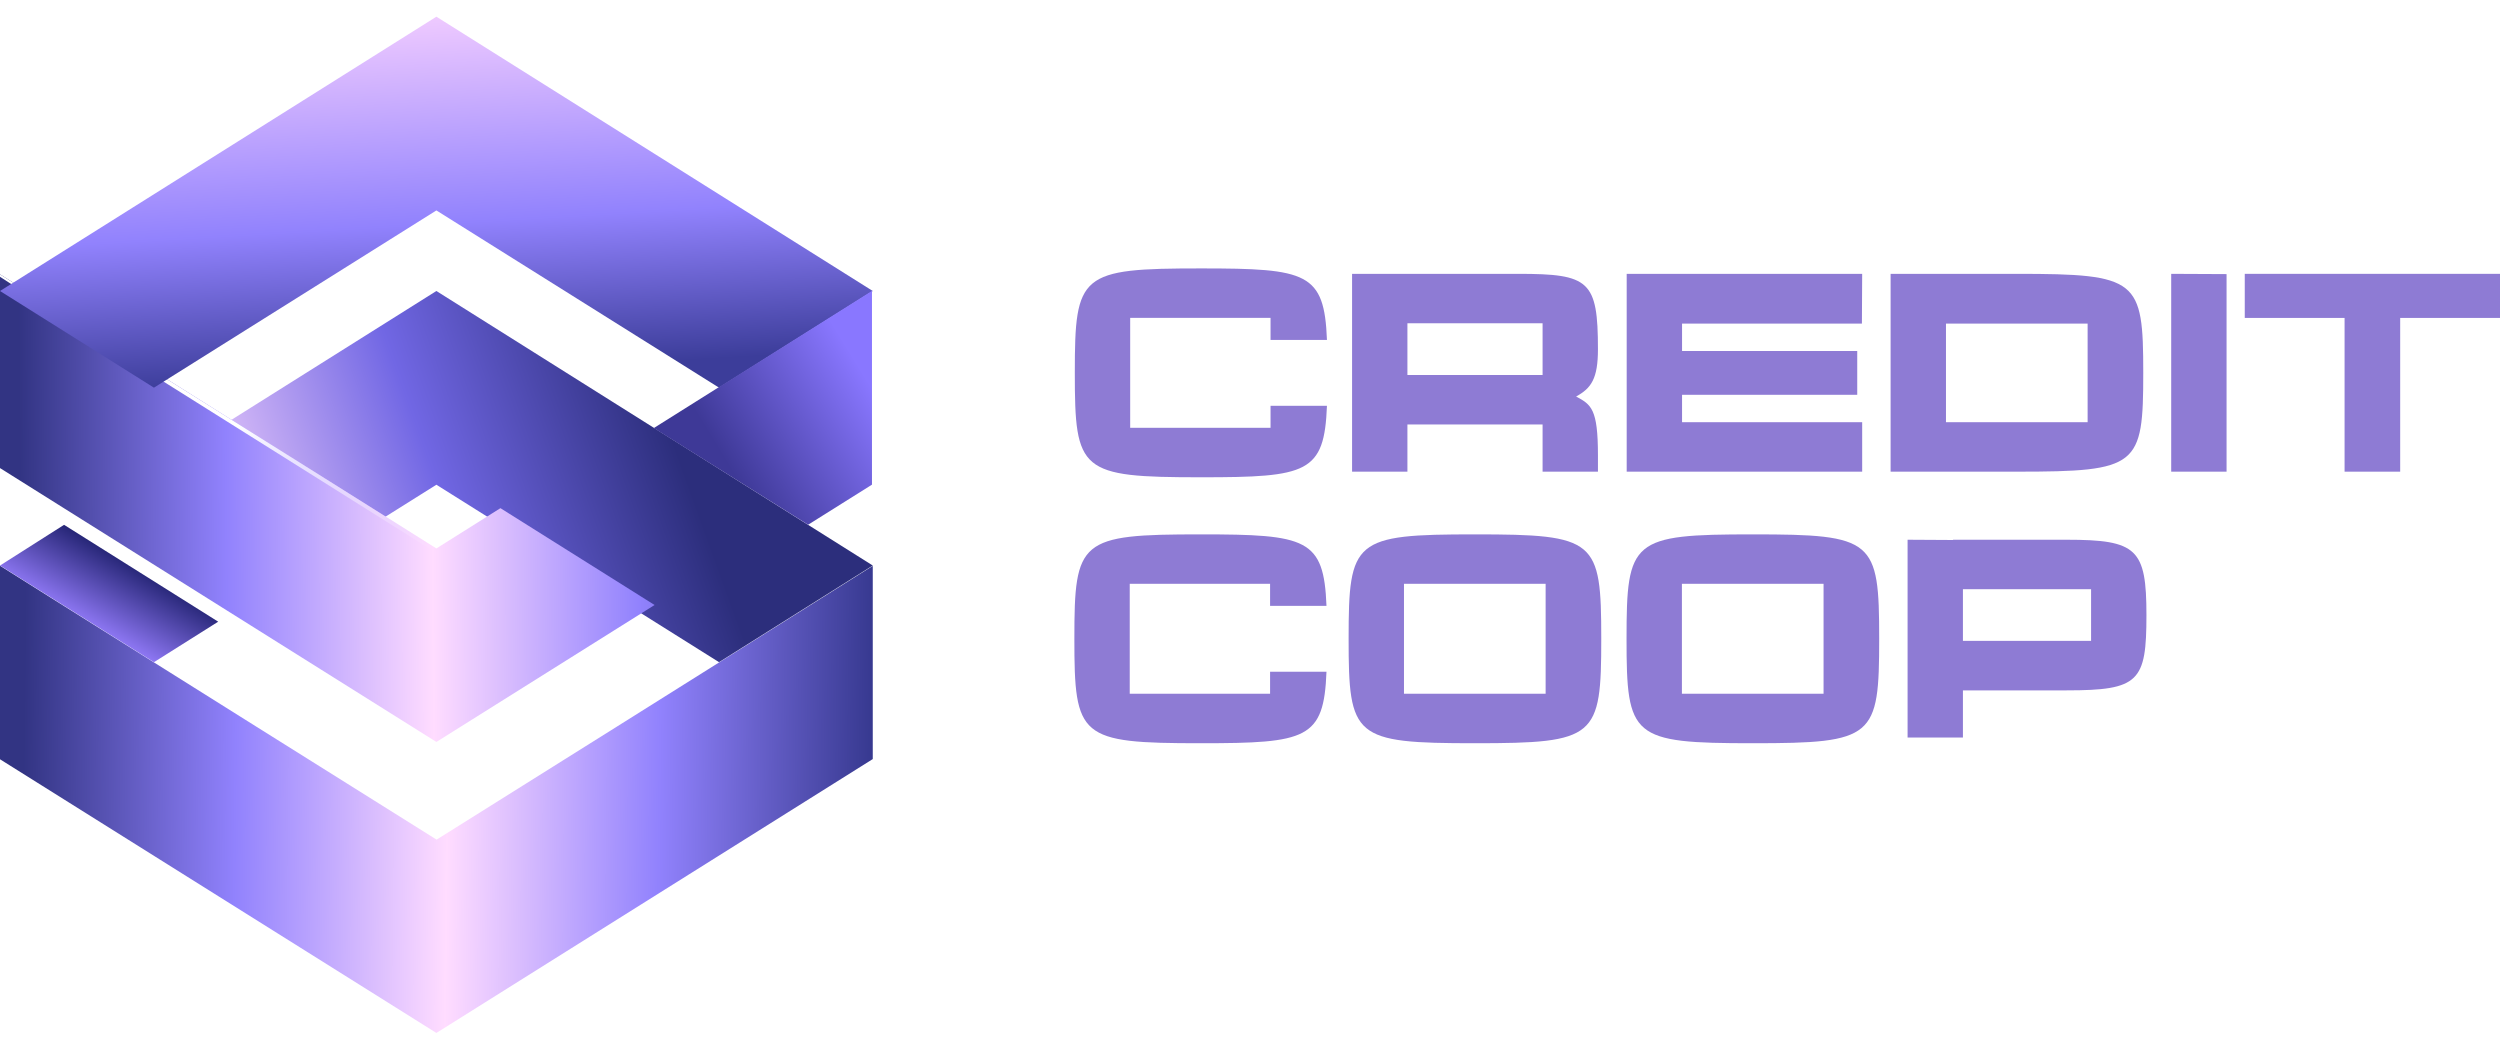 <svg width="123" height="51" viewBox="0 0 123 51" fill="none" xmlns="http://www.w3.org/2000/svg">
<path d="M123 13.473V15.642H118.089V23.206H115.353V15.642H110.442V13.473H123Z" fill="#8E7BD4"></path>
<path d="M106.823 13.473L109.547 13.486V23.206H106.823V13.473Z" fill="#8E7BD4"></path>
<path d="M99.233 13.473C105.192 13.473 105.448 13.751 105.448 18.339C105.448 22.942 105.205 23.206 99.233 23.206H93.018V13.473H99.233ZM102.711 20.772V15.92H95.742V20.772H102.711Z" fill="#8E7BD4"></path>
<path d="M82.757 19.424V20.772H91.619V23.206H80.033V13.473H91.619L91.606 15.92H82.757V17.268H91.376V19.424H82.757Z" fill="#8E7BD4"></path>
<path d="M77.545 19.507C78.287 19.91 78.619 20.105 78.619 22.399V23.206H75.895V20.884H69.245V23.206H66.522V13.473H74.706C78.197 13.473 78.619 13.806 78.619 17.185C78.619 18.631 78.287 19.104 77.545 19.507ZM75.895 18.45V15.906H69.245V18.45H75.895Z" fill="#8E7BD4"></path>
<path d="M62.511 19.964H65.286C65.158 23.273 64.327 23.482 59.096 23.482C53.124 23.482 52.881 23.203 52.881 18.337C52.881 13.47 53.137 13.206 59.096 13.206C64.314 13.206 65.158 13.415 65.286 16.724H62.511V15.639H55.605V21.048H58.61C58.764 21.048 58.93 21.048 59.096 21.048C59.263 21.048 59.429 21.048 59.582 21.048H62.511V19.964Z" fill="#8E7BD4"></path>
<path d="M101.679 26.555C105.144 26.555 105.605 27 105.605 30.267C105.605 33.535 105.247 33.966 101.679 33.966H96.576V36.288H93.853V26.555L96.091 26.568V26.555H101.679ZM102.881 31.532V28.988H96.576V31.532H102.881Z" fill="#8E7BD4"></path>
<path d="M86.241 26.291C92.2 26.291 92.456 26.555 92.456 31.422C92.456 36.289 92.213 36.567 86.241 36.567C80.269 36.567 80.026 36.289 80.026 31.422C80.026 26.555 80.282 26.291 86.241 26.291ZM89.719 34.133V28.724H82.75V34.133H89.719Z" fill="#8E7BD4"></path>
<path d="M72.567 26.291C78.526 26.291 78.782 26.555 78.782 31.422C78.782 36.289 78.539 36.567 72.567 36.567C66.595 36.567 66.352 36.289 66.352 31.422C66.352 26.555 66.608 26.291 72.567 26.291ZM76.045 34.133V28.724H69.076V34.133H76.045Z" fill="#8E7BD4"></path>
<path d="M62.488 33.049H65.263C65.135 36.358 64.304 36.567 59.074 36.567C53.102 36.567 52.859 36.289 52.859 31.422C52.859 26.555 53.115 26.291 59.074 26.291C64.291 26.291 65.135 26.5 65.263 29.809H62.488V28.724H55.583V34.133H58.588C58.741 34.133 58.908 34.133 59.074 34.133C59.24 34.133 59.406 34.133 59.56 34.133H62.488V33.049Z" fill="#8E7BD4"></path>
<g filter="url(#filter0_d_4595_877)">
<path d="M42.94 27.003V36.525L21.47 50L0 36.535V27.014L2.531 28.606C5.304 30.346 7.574 31.769 7.574 31.769C7.574 31.769 9.843 33.193 12.616 34.933L21.48 40.489L30.343 34.933C33.116 33.193 37.645 30.346 40.418 28.606L42.949 27.014L42.94 27.003Z" fill="url(#paint0_linear_4595_877)"></path>
</g>
<g filter="url(#filter1_d_4595_877)">
<path d="M0 27.004L3.152 25L10.735 29.766L7.574 31.759L0 27.004Z" fill="url(#paint1_linear_4595_877)"></path>
</g>
<g filter="url(#filter2_d_4595_877)">
<path d="M35.376 31.758L42.94 27.003L21.47 13.496L10.735 20.244L18.328 25L21.47 23.028L35.376 31.758Z" fill="url(#paint2_linear_4595_877)"></path>
</g>
<path d="M0 13.497V23.029L21.47 36.504L32.205 29.766L24.621 25.001L21.47 26.983L0 13.497Z" fill="url(#paint3_linear_4595_877)"></path>
<path style="mix-blend-mode:overlay" d="M22.039 26.849L21.47 27.207L4.878 16.785L0 13.618V13.497L21.47 26.983L22.039 26.625V26.849Z" fill="url(#paint4_linear_4595_877)"></path>
<g filter="url(#filter3_d_4595_877)">
<path d="M35.376 18.252L42.94 13.496L21.47 0L0 13.496L7.574 18.252L21.47 9.532L35.376 18.252Z" fill="url(#paint5_linear_4595_877)"></path>
</g>
<g filter="url(#filter4_d_4595_877)">
<path d="M32.166 20.24L42.901 13.492V23.024L39.759 24.996L32.166 20.24Z" fill="url(#paint6_linear_4595_877)"></path>
</g>
<defs>
<filter id="filter0_d_4595_877" x="0" y="27.003" width="42.949" height="23.817" filterUnits="userSpaceOnUse" color-interpolation-filters="sRGB">
<feFlood flood-opacity="0" result="BackgroundImageFix"></feFlood>
<feColorMatrix in="SourceAlpha" type="matrix" values="0 0 0 0 0 0 0 0 0 0 0 0 0 0 0 0 0 0 127 0" result="hardAlpha"></feColorMatrix>
<feOffset dy="0.821"></feOffset>
<feComposite in2="hardAlpha" operator="out"></feComposite>
<feColorMatrix type="matrix" values="0 0 0 0 1 0 0 0 0 1 0 0 0 0 1 0 0 0 0.5 0"></feColorMatrix>
<feBlend mode="overlay" in2="BackgroundImageFix" result="effect1_dropShadow_4595_877"></feBlend>
<feBlend mode="normal" in="SourceGraphic" in2="effect1_dropShadow_4595_877" result="shape"></feBlend>
</filter>
<filter id="filter1_d_4595_877" x="0" y="25" width="10.735" height="7.58" filterUnits="userSpaceOnUse" color-interpolation-filters="sRGB">
<feFlood flood-opacity="0" result="BackgroundImageFix"></feFlood>
<feColorMatrix in="SourceAlpha" type="matrix" values="0 0 0 0 0 0 0 0 0 0 0 0 0 0 0 0 0 0 127 0" result="hardAlpha"></feColorMatrix>
<feOffset dy="0.821"></feOffset>
<feComposite in2="hardAlpha" operator="out"></feComposite>
<feColorMatrix type="matrix" values="0 0 0 0 1 0 0 0 0 1 0 0 0 0 1 0 0 0 0.5 0"></feColorMatrix>
<feBlend mode="overlay" in2="BackgroundImageFix" result="effect1_dropShadow_4595_877"></feBlend>
<feBlend mode="normal" in="SourceGraphic" in2="effect1_dropShadow_4595_877" result="shape"></feBlend>
</filter>
<filter id="filter2_d_4595_877" x="10.735" y="13.496" width="32.205" height="19.083" filterUnits="userSpaceOnUse" color-interpolation-filters="sRGB">
<feFlood flood-opacity="0" result="BackgroundImageFix"></feFlood>
<feColorMatrix in="SourceAlpha" type="matrix" values="0 0 0 0 0 0 0 0 0 0 0 0 0 0 0 0 0 0 127 0" result="hardAlpha"></feColorMatrix>
<feOffset dy="0.821"></feOffset>
<feComposite in2="hardAlpha" operator="out"></feComposite>
<feColorMatrix type="matrix" values="0 0 0 0 1 0 0 0 0 1 0 0 0 0 1 0 0 0 0.75 0"></feColorMatrix>
<feBlend mode="overlay" in2="BackgroundImageFix" result="effect1_dropShadow_4595_877"></feBlend>
<feBlend mode="normal" in="SourceGraphic" in2="effect1_dropShadow_4595_877" result="shape"></feBlend>
</filter>
<filter id="filter3_d_4595_877" x="0" y="0" width="42.94" height="19.072" filterUnits="userSpaceOnUse" color-interpolation-filters="sRGB">
<feFlood flood-opacity="0" result="BackgroundImageFix"></feFlood>
<feColorMatrix in="SourceAlpha" type="matrix" values="0 0 0 0 0 0 0 0 0 0 0 0 0 0 0 0 0 0 127 0" result="hardAlpha"></feColorMatrix>
<feOffset dy="0.821"></feOffset>
<feComposite in2="hardAlpha" operator="out"></feComposite>
<feColorMatrix type="matrix" values="0 0 0 0 1 0 0 0 0 1 0 0 0 0 1 0 0 0 0.5 0"></feColorMatrix>
<feBlend mode="overlay" in2="BackgroundImageFix" result="effect1_dropShadow_4595_877"></feBlend>
<feBlend mode="normal" in="SourceGraphic" in2="effect1_dropShadow_4595_877" result="shape"></feBlend>
</filter>
<filter id="filter4_d_4595_877" x="32.166" y="13.492" width="10.735" height="12.324" filterUnits="userSpaceOnUse" color-interpolation-filters="sRGB">
<feFlood flood-opacity="0" result="BackgroundImageFix"></feFlood>
<feColorMatrix in="SourceAlpha" type="matrix" values="0 0 0 0 0 0 0 0 0 0 0 0 0 0 0 0 0 0 127 0" result="hardAlpha"></feColorMatrix>
<feOffset dy="0.821"></feOffset>
<feComposite in2="hardAlpha" operator="out"></feComposite>
<feColorMatrix type="matrix" values="0 0 0 0 1 0 0 0 0 1 0 0 0 0 1 0 0 0 0.5 0"></feColorMatrix>
<feBlend mode="overlay" in2="BackgroundImageFix" result="effect1_dropShadow_4595_877"></feBlend>
<feBlend mode="normal" in="SourceGraphic" in2="effect1_dropShadow_4595_877" result="shape"></feBlend>
</filter>
<linearGradient id="paint0_linear_4595_877" x1="42.949" y1="30.494" x2="1.227" y2="30.065" gradientUnits="userSpaceOnUse">
<stop stop-color="#373990"></stop>
<stop offset="0.25" stop-color="#9182FD"></stop>
<stop offset="0.5" stop-color="#FFDCFF"></stop>
<stop offset="0.75" stop-color="#9182FD"></stop>
<stop offset="1" stop-color="#323483"></stop>
</linearGradient>
<linearGradient id="paint1_linear_4595_877" x1="1.459" y1="28.38" x2="3.399" y2="25.107" gradientUnits="userSpaceOnUse">
<stop stop-color="#947CFB"></stop>
<stop offset="1" stop-color="#252575"></stop>
</linearGradient>
<linearGradient id="paint2_linear_4595_877" x1="6.164" y1="17.878" x2="29.072" y2="9.624" gradientUnits="userSpaceOnUse">
<stop stop-color="#FFDCFF"></stop>
<stop offset="0.523" stop-color="#7167E4"></stop>
<stop offset="1" stop-color="#2C2E7C"></stop>
</linearGradient>
<linearGradient id="paint3_linear_4595_877" x1="41.544" y1="16.482" x2="0.922" y2="16.726" gradientUnits="userSpaceOnUse">
<stop stop-color="#373990"></stop>
<stop offset="0.25" stop-color="#9182FD"></stop>
<stop offset="0.5" stop-color="#FFDCFF"></stop>
<stop offset="0.75" stop-color="#9182FD"></stop>
<stop offset="1" stop-color="#323483"></stop>
</linearGradient>
<linearGradient id="paint4_linear_4595_877" x1="13.039" y1="19.288" x2="22.055" y2="26.459" gradientUnits="userSpaceOnUse">
<stop stop-color="white"></stop>
<stop offset="1" stop-color="white" stop-opacity="0"></stop>
</linearGradient>
<linearGradient id="paint5_linear_4595_877" x1="21.47" y1="17.616" x2="20.447" y2="0.004" gradientUnits="userSpaceOnUse">
<stop stop-color="#3C3D9A"></stop>
<stop offset="0.42" stop-color="#9182FD"></stop>
<stop offset="1" stop-color="#EFCAFF"></stop>
</linearGradient>
<linearGradient id="paint6_linear_4595_877" x1="42.901" y1="18.274" x2="36.066" y2="22.45" gradientUnits="userSpaceOnUse">
<stop stop-color="#8977FF"></stop>
<stop offset="1" stop-color="#3E3997"></stop>
</linearGradient>
</defs>
</svg>
